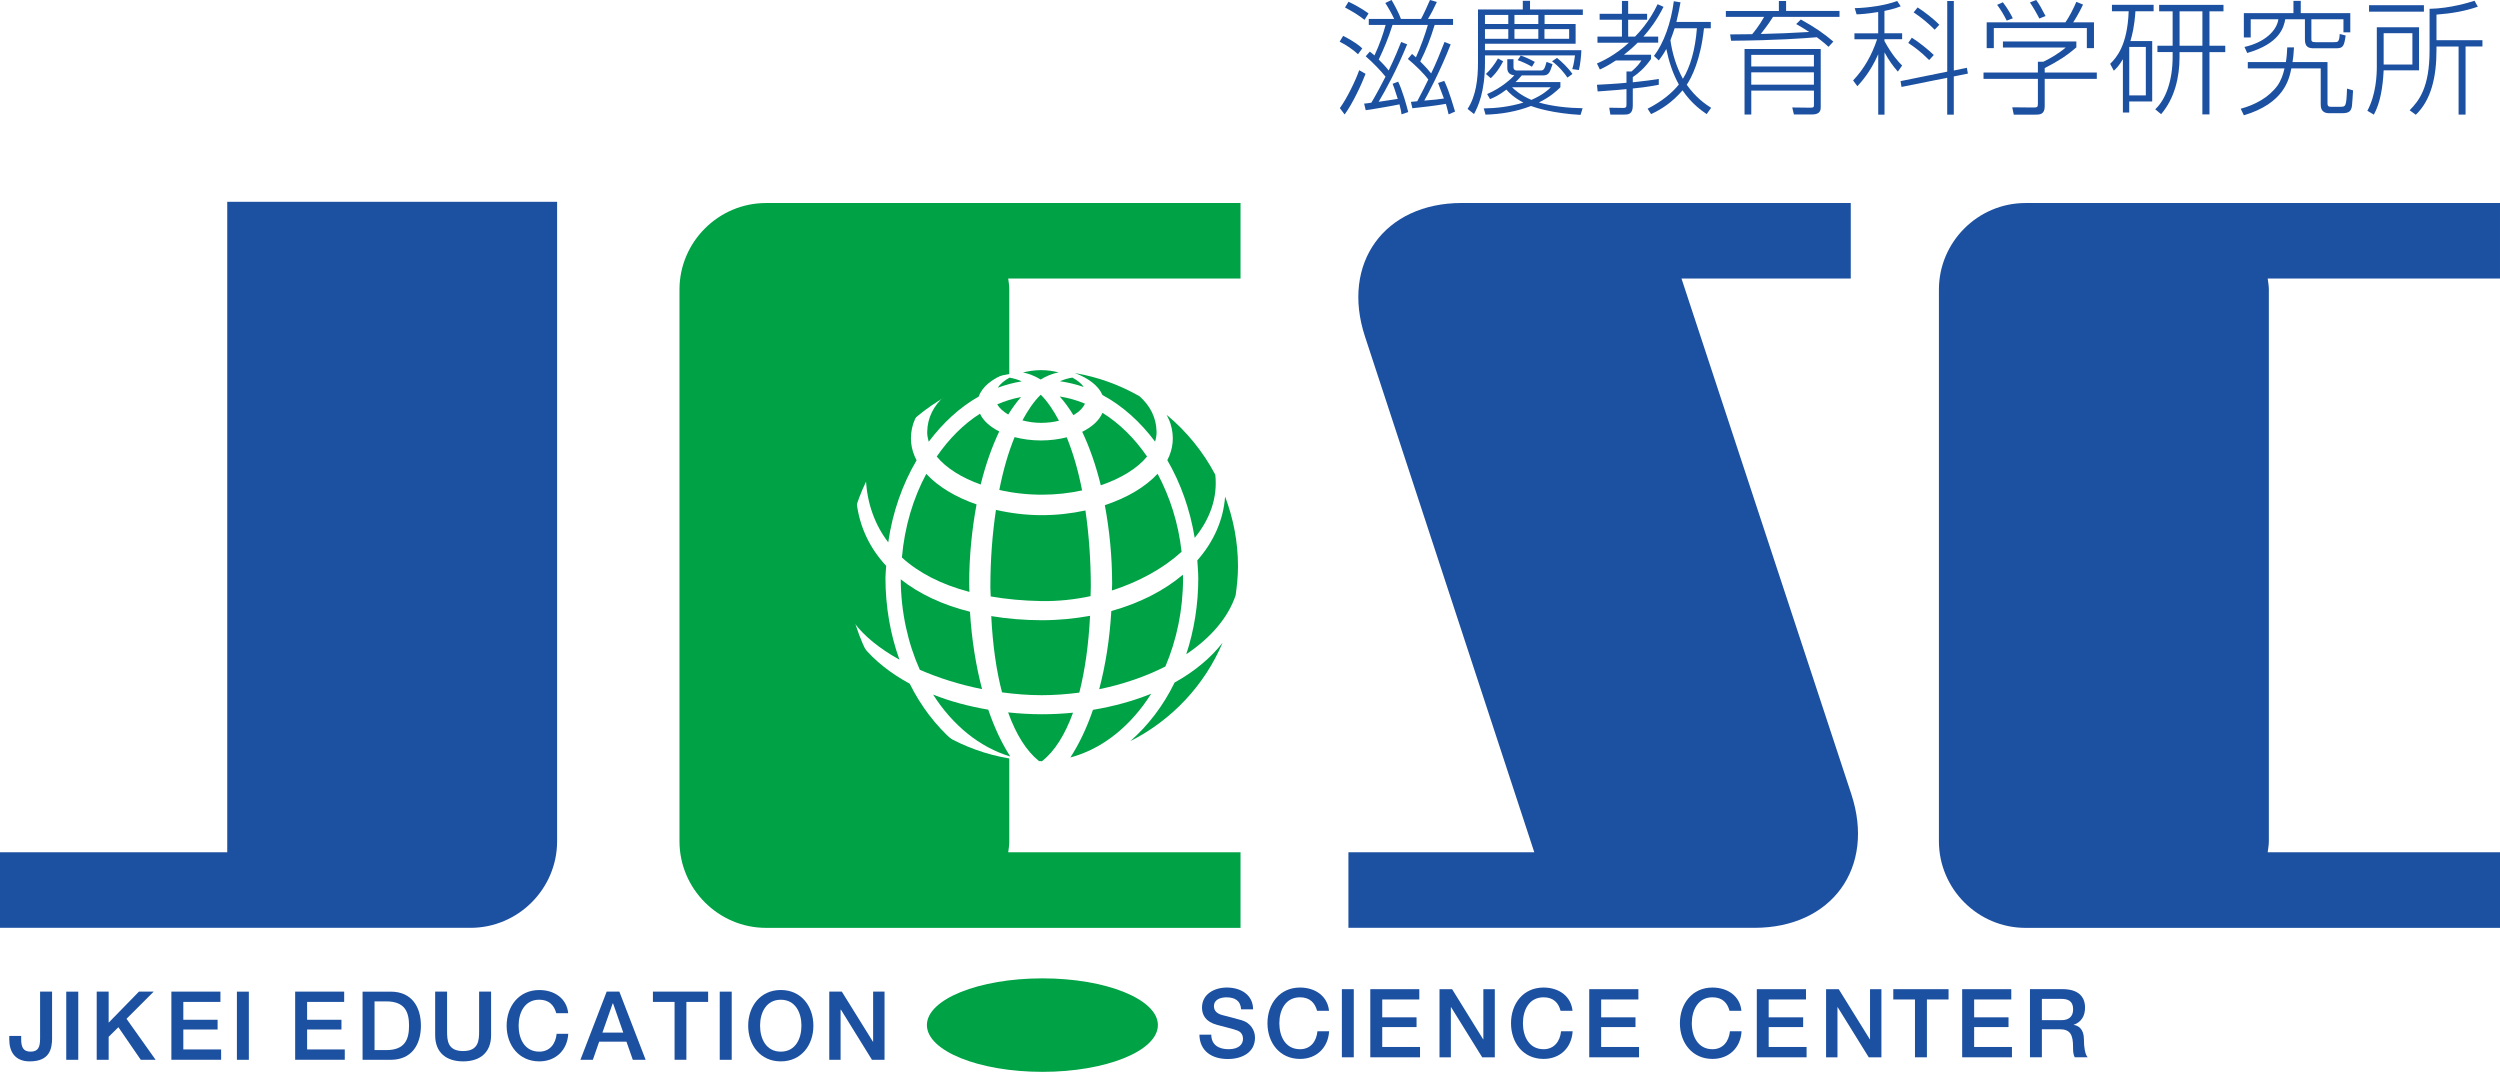 <?xml version="1.0" encoding="UTF-8"?><svg id="a" xmlns="http://www.w3.org/2000/svg" viewBox="0 0 760 325.84"><defs><style>.b{fill:#00a246;}.b,.c{stroke-width:0px;}.c{fill:#1c50a1;}</style></defs><path class="c" d="M69.08,61.34v197.74H0v22.98h143.03c14.48,0,26.33-11.85,26.33-26.33V61.34h-100.28Z"/><path class="c" d="M760,61.72h-144.25c-14.47,0-26.32,11.83-26.32,26.31v167.7c0,14.49,11.84,26.34,26.32,26.34h144.25v-22.98h-70.62c.13-1.11.35-2.2.35-3.36V88.02c0-1.15-.21-2.24-.35-3.35h70.62v-22.96Z"/><path class="c" d="M562.8,241.42l-51.63-156.75h51.46v-22.96h-118.25c-23.52,0-36.77,18.28-29.42,40.61l51.46,156.76h-56.5v22.98h123.41c23.57,0,36.83-18.29,29.47-40.64"/><path class="c" d="M15.84,315.5c0,3.59-.89,7.16-6.83,7.16-4.39,0-6.19-2.88-6.19-6.64v-1.1h3.62v1.06c0,2.37.65,3.72,2.85,3.72,2.36,0,2.9-1.42,2.9-4.01v-14.24h3.64v14.04Z"/><rect class="c" x="20.14" y="301.46" width="3.65" height="20.72"/><polygon class="c" points="29.4 301.45 33.03 301.45 33.03 310.89 42.24 301.45 46.73 301.45 38.46 309.72 47.3 322.17 42.79 322.17 35.99 312.27 33.03 315.19 33.03 322.17 29.4 322.17 29.4 301.45"/><polygon class="c" points="52.1 301.45 67.01 301.45 67.01 304.58 55.73 304.58 55.73 310.01 66.15 310.01 66.15 312.97 55.73 312.97 55.73 319.03 67.22 319.03 67.22 322.17 52.1 322.17 52.1 301.45"/><rect class="c" x="72.02" y="301.46" width="3.63" height="20.72"/><polygon class="c" points="89.73 301.45 104.63 301.45 104.63 304.58 93.36 304.58 93.36 310.01 103.8 310.01 103.8 312.97 93.36 312.97 93.36 319.03 104.81 319.03 104.81 322.17 89.73 322.17 89.73 301.45"/><path class="c" d="M110.22,301.46h8.57c6.4,0,9.17,4.66,9.17,10.36s-2.78,10.36-9.17,10.36h-8.57v-20.72ZM113.86,319.23h3.56c5.69,0,6.93-3.27,6.93-7.42s-1.24-7.39-6.93-7.39h-3.56v14.81Z"/><path class="c" d="M132.28,301.45h3.63v12.05c0,2.79.16,6.02,4.87,6.02s4.87-3.23,4.87-6.02v-12.05h3.64v13.26c0,5.3-3.4,7.95-8.5,7.95s-8.5-2.65-8.5-7.95v-13.26Z"/><path class="c" d="M169.1,308.02c-.62-2.36-2.16-4.11-5.15-4.11-4.46,0-6.29,3.92-6.29,7.9s1.83,7.89,6.29,7.89c3.22,0,4.97-2.4,5.27-5.43h3.53c-.28,4.96-3.8,8.39-8.8,8.39-6.21,0-9.93-4.93-9.93-10.84s3.72-10.85,9.93-10.85c4.65.01,8.35,2.6,8.78,7.05h-3.63Z"/><path class="c" d="M184.42,301.45h3.86l7.99,20.72h-3.9l-1.93-5.51h-8.29l-1.92,5.51h-3.78l7.98-20.72ZM183.13,313.92h6.35l-3.11-8.89h-.11l-3.13,8.89Z"/><polygon class="c" points="198.49 301.45 215.27 301.45 215.27 304.58 208.66 304.58 208.66 322.17 205.07 322.17 205.07 304.58 198.49 304.58 198.49 301.45"/><rect class="c" x="218.8" y="301.46" width="3.64" height="20.72"/><path class="c" d="M247.27,311.81c0,5.91-3.69,10.85-9.91,10.85s-9.91-4.94-9.91-10.85,3.71-10.85,9.91-10.85,9.91,4.91,9.91,10.85M231.06,311.81c0,3.97,1.85,7.89,6.3,7.89s6.28-3.92,6.28-7.89-1.84-7.89-6.28-7.89-6.3,3.92-6.3,7.89"/><polygon class="c" points="252.1 301.45 255.91 301.45 265.39 316.71 265.43 316.71 265.43 301.45 268.9 301.45 268.9 322.17 265.07 322.17 255.64 306.93 255.54 306.93 255.54 322.17 252.1 322.17 252.1 301.45"/><path class="c" d="M368.23,314.52c0,3.19,2.35,4.44,5.25,4.44,3.2,0,4.39-1.57,4.39-3.12s-.87-2.25-1.7-2.56c-1.46-.56-3.33-.93-6.18-1.72-3.55-.94-4.58-3.1-4.58-5.25,0-4.15,3.8-6.1,7.56-6.1,4.33,0,7.97,2.29,7.97,6.63h-3.64c-.17-2.68-1.96-3.65-4.46-3.65-1.67,0-3.8.59-3.8,2.68,0,1.46.98,2.27,2.45,2.69.34.07,4.92,1.27,6,1.59,2.74.82,4.03,3.14,4.03,5.28,0,4.65-4.12,6.51-8.25,6.51-4.72,0-8.56-2.28-8.65-7.41h3.62Z"/><path class="c" d="M400.39,307.29c-.62-2.36-2.16-4.11-5.18-4.11-4.45,0-6.29,3.9-6.29,7.88s1.84,7.9,6.29,7.9c3.25,0,5-2.42,5.29-5.45h3.55c-.31,4.99-3.81,8.4-8.84,8.4-6.2,0-9.9-4.93-9.9-10.85s3.7-10.85,9.9-10.85c4.69.02,8.35,2.62,8.82,7.08h-3.64Z"/><rect class="c" x="407.93" y="300.71" width="3.62" height="20.71"/><polygon class="c" points="416.57 300.71 431.47 300.71 431.47 303.84 420.2 303.84 420.2 309.27 430.63 309.27 430.63 312.23 420.2 312.23 420.2 318.28 431.69 318.28 431.69 321.42 416.57 321.42 416.57 300.71"/><polygon class="c" points="437.61 300.71 441.44 300.71 450.88 315.96 450.94 315.96 450.94 300.71 454.42 300.71 454.42 321.42 450.59 321.42 441.14 306.19 441.06 306.19 441.06 321.42 437.61 321.42 437.61 300.71"/><path class="c" d="M474.41,307.29c-.58-2.36-2.13-4.11-5.16-4.11-4.44,0-6.28,3.9-6.28,7.88s1.84,7.9,6.28,7.9c3.23,0,5.01-2.42,5.31-5.45h3.52c-.3,4.99-3.8,8.4-8.83,8.4-6.22,0-9.9-4.93-9.9-10.85s3.68-10.85,9.9-10.85c4.68.02,8.34,2.62,8.8,7.08h-3.64Z"/><polygon class="c" points="483.13 300.71 498.07 300.71 498.07 303.84 486.75 303.84 486.75 309.27 497.19 309.27 497.19 312.23 486.75 312.23 486.75 318.28 498.27 318.28 498.27 321.42 483.13 321.42 483.13 300.71"/><path class="c" d="M525.78,307.29c-.63-2.36-2.14-4.11-5.19-4.11-4.4,0-6.28,3.9-6.28,7.88s1.87,7.9,6.28,7.9c3.23,0,5-2.42,5.31-5.45h3.53c-.28,4.99-3.8,8.4-8.84,8.4-6.17,0-9.9-4.93-9.9-10.85s3.73-10.85,9.9-10.85c4.68.02,8.37,2.62,8.8,7.08h-3.61Z"/><polygon class="c" points="534.07 300.71 549.02 300.71 549.02 303.84 537.68 303.84 537.68 309.27 548.16 309.27 548.16 312.23 537.68 312.23 537.68 318.28 549.2 318.28 549.2 321.42 534.07 321.42 534.07 300.71"/><polygon class="c" points="555.13 300.71 558.97 300.71 568.43 315.96 568.49 315.96 568.49 300.71 571.95 300.71 571.95 321.42 568.1 321.42 558.66 306.19 558.59 306.19 558.59 321.42 555.13 321.42 555.13 300.71"/><polygon class="c" points="575.56 300.71 592.36 300.71 592.36 303.84 585.78 303.84 585.78 321.42 582.15 321.42 582.15 303.84 575.56 303.84 575.56 300.71"/><polygon class="c" points="596.5 300.71 611.43 300.71 611.43 303.84 600.14 303.84 600.14 309.27 610.59 309.27 610.59 312.23 600.14 312.23 600.14 318.28 611.63 318.28 611.63 321.42 596.5 321.42 596.5 300.71"/><path class="c" d="M617.11,300.7h9.92c4.51,0,6.82,2.07,6.82,5.6,0,3.98-2.74,5-3.43,5.21v.07c1.26.16,3.09,1.1,3.09,4.38,0,2.39.34,4.62,1.15,5.45h-3.92c-.53-.9-.53-2.03-.53-3.06,0-3.78-.81-5.46-4.14-5.46h-5.34v8.52h-3.62v-20.71ZM620.73,310.13h5.95c2.3,0,3.55-1.13,3.55-3.3,0-2.64-1.7-3.17-3.59-3.17h-5.91v6.47Z"/><path class="c" d="M412.83,16.48c-1.37-1.31-3.65-2.87-5.58-3.81l1.06-1.76c3.64,1.82,5.12,3.13,5.83,3.8l-1.31,1.78ZM407.32,32.85c2.14-2.9,4.82-8.45,5.88-11.51l1.93,1.1c-1.08,2.91-3.92,9.08-6.36,12.36l-1.46-1.94ZM414.83,6.04c-2.18-1.67-3.49-2.42-5.95-3.77l1.07-1.74c1.03.49,3.91,1.93,6.09,3.55l-1.22,1.96ZM441,13.5c-3.2,8.24-7.34,15.93-8.02,17.08,3.07-.24,4.31-.38,5.97-.63-.25-.75-1.55-4.03-1.77-4.72l1.87-.64c.58,1.21,1.47,3.13,3.29,9.33l-1.96.85c-.45-1.92-.63-2.51-.83-3.2-2.18.45-8.97,1.24-10.19,1.34l-.44-1.94c.48-.02.64-.07,1.93-.19,1.95-3.68,2.13-4.13,3.35-6.6-1.32-1.81-3.97-4.41-6.21-6.26l1.28-1.52c.44.39.58.51,1.17,1.03,1.35-2.91,2.86-7.1,3.63-9.84h-10.74c-1.31,4.11-2.5,6.93-4.19,10.52,1.06,1.07,2.11,2.14,3.02,3.32,1.89-3.89,3.12-6.99,3.79-8.67l1.83.72c-3.25,7.92-6.6,13.99-8.67,17.47,1.76-.24,2.13-.32,5.81-.88-.81-2.63-1.26-3.81-1.56-4.6l1.68-.64c1.21,2.46,2.57,7.16,3.06,9.24l-2.04.69c-.06-.64-.14-1.15-.62-3.03-1.27.3-8,1.48-10.26,1.77l-.49-2c.59-.04,1.03-.1,2.2-.28,1.44-2.36,3.56-6.43,4.31-7.91-1.32-1.66-3.74-4.21-6.02-6.19l1.25-1.43c.55.42.84.65,1.42,1.16,1.66-3.65,2.58-6.37,3.38-9.27h-5.12v-1.82h7.72c-.7-1.5-1.73-3.36-2.7-4.85l1.9-.91c.25.42,2.06,3.49,2.85,5.76h6.11c.57-.94,2.3-4.71,2.73-5.76l2.09.6c-.63,1.43-1.84,3.77-2.71,5.16h7.63v1.82h-5.59c-1.35,4.37-2.54,7.44-4.38,11.11,2.06,2.06,2.86,3.09,3.31,3.63,1.51-3.08,2.81-6.33,4.07-9.57l1.84.74Z"/><path class="c" d="M462.93,2.87V.24h2.2v2.64h16.05v1.66h-11.63v2.75h9.44v6h-27.56v1.96h29.3c-.02,1.35-.29,4.25-.75,6.03l-2.01-.27c.45-1.32.72-3.32.83-4.18h-27.37v2.19c0,9.04-2.15,13.43-3.33,15.65l-1.96-1.56c2.59-3.91,3.17-9.16,3.17-14.08V2.87h13.63ZM480.5,34.93c-8.12-.45-13.43-2.08-15.09-2.71-4.4,1.71-9.07,2.5-13.81,2.63l-.54-1.89c3.82-.06,7.66-.48,12.07-1.77-2.78-1.43-4.41-3.01-5.19-3.95-2.36,1.8-3.78,2.41-4.97,2.89l-.88-1.54c4.3-1.83,7.37-4.68,8.27-5.69-.51-.08-2.14-.27-2.14-2.14v-2.77h1.88v2.42c0,.9.71,1.02.92,1.02h7.42c.94,0,1.18-.71,1.72-2.61l1.82.68c-.84,2.53-1.09,3.43-2.96,3.43h-6.4c-.8.94-1.4,1.55-1.88,2.01h13.62v1.58c-1.27,1.25-3.08,2.93-6.54,4.63,3.97,1.18,9.1,1.7,13.29,1.75l-.62,2.02ZM458.52,4.54h-7.09v2.75h7.09v-2.75ZM458.52,8.86h-7.09v2.94h7.09v-2.94ZM451.72,22.49c1.25-1.11,2.82-3.18,3.66-4.72l1.58.86c-1.69,3.24-3.1,4.5-3.77,5.14l-1.47-1.28ZM459.65,26.52c.7.67,2.49,2.38,5.89,3.85,3.58-1.56,5.27-3.18,5.92-3.85h-11.81ZM467.65,4.54h-7.26v2.75h7.26v-2.75ZM467.65,8.86h-7.26v2.94h7.26v-2.94ZM465.72,20.29c-1.03-.64-3.25-1.66-4.35-2l.94-1.39c1.24.4,2.3.86,4.27,1.91l-.86,1.47ZM477.02,8.86h-7.51v2.94h7.51v-2.94ZM476.49,23.58c-.67-1.03-2.45-3.34-4.67-4.95l1.51-1.02c1.4,1.09,3.48,3.1,4.69,4.88l-1.52,1.1Z"/><path class="c" d="M505.71,2.08c-2.05,4.11-4.32,7.05-6.12,9.05h4.5v1.85h-6.24c-1.97,1.96-3.31,2.98-4.18,3.66h8.25v1.29c-2.08,2.93-3.93,4.4-5.55,5.51v1.58c3.92-.41,5.75-.69,7.9-1.02v1.77c-3.36.67-6.93,1.05-7.9,1.13v5.21c0,2.73-1.51,2.73-2.8,2.73h-4.02l-.34-2.1,4.24.07c.82,0,1-.26,1-.98v-4.74c-.71.06-3.84.4-8.76.71l-.22-2.03c1.72-.08,6.5-.35,8.98-.61v-3.43h1.54c1.86-1.63,2.43-2.44,2.99-3.35h-7.76c-2.39,1.58-3.69,2.2-4.86,2.75l-.89-1.83c1.39-.61,5.33-2.32,9.71-6.32h-9.55v-1.85h7.44v-5.13h-6.78v-1.8h6.78V.29h1.89v3.91h5.76v1.8h-5.76v5.13h2.09c.99-1.03,4.3-4.39,6.86-9.85l1.8.8ZM520.08,6.68v1.92h-2.07c-1.03,9.66-3.75,14.94-5.24,17.17,2.7,3.84,5.64,5.89,7.41,7.01l-1.35,1.91c-1.37-.95-4.53-3.08-7.34-7.22-3.22,3.72-6.31,5.69-9.56,7.22l-1.05-1.64c4.3-2.2,7.42-4.77,9.49-7.36-1.87-3.36-3.03-7-3.81-10.8-.88,1.63-1.66,2.64-2.28,3.48l-1.47-1.37c2.99-3.89,5.19-10.06,6.03-16.62l2.03.33c-.4,2.15-.64,3.5-1.25,5.96h10.46ZM509.09,8.6c-.2.57-.64,1.97-1.28,3.63.58,4.11,1.82,8.14,3.79,11.73,2.2-3.51,3.76-8.8,4.26-15.36h-6.77Z"/><path class="c" d="M547.45,5.93c4.26,2.34,7.12,4.33,9.88,6.71l-1.46,1.59c-.85-.75-1.52-1.41-3.56-2.91-4.38.35-11.93.94-26.06,1.07l-.29-1.93c.67,0,5.45-.03,6.7-.07.31-.34,2.06-2.43,3.64-5.26h-11.64v-1.79h16.12V.3h2.19v3.03h16.24v1.79h-20.2c-.53.86-1.66,2.59-3.74,5.21,6.78-.18,7.54-.22,14.72-.61-1.45-.98-2.68-1.67-3.95-2.41l1.41-1.38ZM553.5,32.51c0,.76,0,2.29-2.58,2.29h-5.57l-.51-2.13,5.57.07c1.03,0,1.03-.29,1.03-.95v-4.25h-19.05v7.27h-2.05V14.89h23.16v17.62ZM551.43,16.67h-19.05v3.53h19.05v-3.53ZM551.43,21.98h-19.05v3.75h19.05v-3.75Z"/><path class="c" d="M576.96,21.79c-1.49-1.72-2.7-3.35-4.07-5.87v18.93h-1.91v-18.37c-2.38,5.46-5.21,8.48-6.34,9.73l-1.3-1.76c3.39-3.54,5.77-7.88,7.3-12.52h-6.89v-1.8h7.22V3.65c-3.49.58-5.53.69-6.57.71l-.56-1.88c4.14-.08,9.57-.9,12.9-2.18l1.07,1.61c-.69.26-1.95.82-4.94,1.41v6.79h5.38v1.8h-5.38v.56c2.29,4.23,4.34,6.43,5.38,7.46l-1.31,1.84ZM597.92,20.59l.32,1.78-4.29.87v11.61h-2v-11.21l-13.9,2.79-.28-1.77,14.19-2.88V.3h2v21.13l3.97-.83ZM586.46,18.26c-2.49-2.52-4.52-3.99-6.35-5.21l1.08-1.59c1.9,1.14,5.17,3.75,6.68,5.26l-1.41,1.55ZM588.14,9.03c-1.79-1.83-4.11-3.76-6.39-5.27l1.21-1.5c1.86,1.21,4.59,3.21,6.59,5.27l-1.41,1.5Z"/><path class="c" d="M631.2,14.41c-3.13,2.68-5.55,4.2-9.61,6.28v1.35h15.84v1.93h-15.84v8.34c0,2.55-1.51,2.55-3.09,2.55h-6.31l-.47-2.24,6.29.06c1.25,0,1.51-.04,1.51-1.14v-7.57h-16.53v-1.93h16.53v-3.28h1.66c1.96-.91,4.66-2.49,6.79-4.3h-19.08v-1.85h22.32v1.81ZM636.57,6.79v7.85h-2.17v-6.1h-28.28v6.1h-2.17v-7.85h23.94c1.1-1.52,2.57-4.43,3.32-6.23l2.03.83c-.48,1.06-1.83,3.69-3,5.4h6.34ZM610.04,6.27c-.79-1.62-1.84-3.39-2.91-4.8l1.74-.78c1.51,1.89,2.69,4.2,3.03,4.87l-1.86.71ZM619.97,5.65c-.71-1.43-1.96-3.58-2.87-4.9l1.89-.76c.86,1.17,1.49,2.23,2.86,4.88l-1.88.77Z"/><path class="c" d="M654.27,12.48v18.37h-6.99v3.37h-1.92v-16.23c-1.24,2.08-1.92,2.72-2.76,3.51l-1.11-2.09c1.9-1.88,5.25-5.57,5.63-15.98h-5.09v-1.96h12.67v1.96h-5.53c-.3,4.64-.97,7.13-1.52,9.05h6.62ZM652.33,14.27h-5.04v14.74h5.04v-14.74ZM675.93,3.44h-4.25v10.47h4.8v1.93h-4.8v18.93h-2.16V15.84h-6.94v1.55c0,6.08-1.49,12.52-5.6,17.32l-1.79-1.49c3.22-2.98,5.29-8.71,5.29-15.96v-1.43h-4.62v-1.93h4.62V3.44h-4.1v-1.96h19.56v1.96ZM669.53,3.44h-6.94v10.47h6.94V3.44Z"/><path class="c" d="M681.19,33.05c4.34-1.18,8.45-3.36,11.16-7.02,1.07-1.52,1.72-3.33,2.14-5.24h-11.16v-1.93h11.58c.27-1.58.36-3.1.41-4.45h2.05c-.13,2.16-.22,3.25-.44,4.45h10.63v12.49c0,1.03.4,1.11,1.12,1.11h2.76c1.66,0,1.87-.05,2.05-5.52l1.84.54c-.01.45-.28,4.51-.33,4.71-.25,1.66-.93,2.22-3,2.22h-3.93c-2.57,0-2.57-1.89-2.57-2.83v-10.79h-8.93c-.69,3.35-2.16,10.6-14.43,14.26l-.96-1.99ZM699.43.27v3.73h15.06v5.82h-2.08v-3.97h-9.75v5.89c0,.71,0,1.08,1.23,1.08h5.65c1.16,0,1.61,0,1.73-2.48l1.81.45c-.45,3.3-.81,3.89-2.92,3.89h-6.69c-1.54,0-2.77-.27-2.77-2.64v-6.19h-5.98c-.44,2.43-1.63,7.39-11.57,10.26l-.83-1.84c6.15-1.37,9.83-4.94,10.31-8.42h-8.41v5.53h-2.09V4h15.08V.27h2.19Z"/><path class="c" d="M735.39,8.29v13.09h-10.76c-.25,5.1-1,9.84-2.98,13.47l-1.97-1.17c2.65-4.97,2.87-10.86,2.87-13.43v-11.96h12.83ZM736.87,3.55h-16.68v-1.96h16.68v1.96ZM733.37,10.1h-8.74v9.52h8.74v-9.52ZM740.69,14.14v1.15c0,7.97-1.57,15.1-6.29,19.6l-1.87-1.37c2.87-2.91,6.06-6.9,6.06-18.24V2.68c6.3-.11,12.25-2,13.66-2.45l1.01,1.8c-3.88,1.35-7.85,2.05-12.57,2.41v7.78h13.97v1.91h-5.13v20.71h-2.12V14.14h-6.72Z"/><path class="b" d="M377.12,61.72h-144.24c-14.46,0-26.32,11.83-26.32,26.31v167.7c0,14.49,11.86,26.34,26.32,26.34h144.24v-22.98h-70.62c.15-1.11.32-2.2.32-3.36v-25.15c-28.03-4.72-49.41-29.06-49.41-58.43s21.39-53.73,49.41-58.44v-25.68c0-1.15-.17-2.24-.32-3.35h70.62v-22.96Z"/><path class="b" d="M352,311.62c0,7.84-15.7,14.22-35.1,14.22s-35.12-6.38-35.12-14.22,15.74-14.2,35.12-14.2,35.1,6.37,35.1,14.2"/><path class="b" d="M276.54,207.84c-5.83-3.16-10.64-6.99-14.14-11.24,5.6,12.4,15.29,22.54,27.41,28.68-5.27-4.64-9.83-10.52-13.26-17.44"/><path class="b" d="M357.09,207.48c-3.44,7.06-8.08,13.09-13.47,17.82,12.54-6.33,22.55-16.92,28.05-29.92-3.54,4.57-8.47,8.71-14.58,12.11"/><path class="b" d="M338.09,177.48c0,.69-.07,1.33-.07,2.03,8.18-2.62,15.59-6.68,21.18-11.77-.96-8.74-3.58-16.76-7.29-23.71-3.74,4.05-9.38,7.34-16.04,9.54,1.38,7.41,2.22,15.44,2.22,23.91"/><path class="b" d="M301.34,187.3c.45,8.88,1.55,16.61,3.28,23.18,4,.54,8.06.86,12.1.86,3.82,0,7.61-.3,11.39-.78,1.69-6.62,2.82-14.41,3.27-23.35-4.62.84-9.51,1.34-14.65,1.34s-10.53-.44-15.38-1.25"/><path class="b" d="M334.64,147.53c6.12-2.08,11.11-5.14,14.07-8.74-3.79-5.52-8.37-10.07-13.56-13.29-.97,2.31-3.18,4.3-6.16,5.77,2.26,4.74,4.16,10.17,5.65,16.26"/><path class="b" d="M273.42,200.53c-2.71-7.58-4.24-15.95-4.24-24.82,0-1.25.15-2.44.22-3.69-4.94-5.31-8.1-11.78-8.99-19.29-2.11,6.09-3.31,12.6-3.31,19.42,0,5.96.9,11.72,2.55,17.14,3.06,4.12,7.85,7.96,13.78,11.25"/><path class="b" d="M331.61,178.53c0-8.3-.59-16.11-1.64-23.35-4.27.92-8.72,1.43-13.25,1.43-4.77,0-9.5-.58-13.95-1.61-1.09,7.28-1.7,15.18-1.7,23.52,0,.98.1,1.85.1,2.8,4.75.82,9.89,1.32,15.54,1.41,4.98.07,9.97-.46,14.82-1.5.01-.91.07-1.77.07-2.71"/><path class="b" d="M354.87,139.9c4.02,6.91,6.89,14.91,8.32,23.61,4.58-5.61,7.02-12.15,6.26-19.19-3.7-7-8.72-13.19-14.78-18.2.43.89.89,1.79,1.18,2.75,1.22,3.95.76,7.66-.99,11.04"/><path class="b" d="M364.28,175.72c0,8.19-1.3,16.03-3.66,23.17,7.29-4.89,12.68-10.97,15.01-17.91.41-2.88.72-5.84.72-8.84,0-7.48-1.44-14.59-3.92-21.19-.51,7.13-3.48,13.76-8.45,19.41.12,1.79.29,3.52.29,5.35"/><path class="b" d="M278.64,139.93c-1.79-3.37-2.26-7.11-1.04-11.07.32-.96.74-1.85,1.2-2.75-6.52,5.38-11.81,12.14-15.57,19.81.42,7.13,2.67,13.54,6.79,18.95,1.33-9.23,4.34-17.68,8.62-24.94"/><path class="b" d="M335.15,120.09c6.08,3.27,11.5,8.15,15.99,14.17.29-.97.47-1.96.46-2.96-.08-4.43-2.01-8.01-5.19-10.84-6.01-3.43-12.61-5.86-19.67-7.05,4.12,1.51,7.19,3.84,8.41,6.68"/><path class="b" d="M281.87,131.29c-.02,1.03.19,2.01.46,3,4.32-5.74,9.42-10.48,15.2-13.74,1.03-2.95,4.06-5.4,8.23-6.99-6.69,1.25-12.98,3.62-18.7,6.89-3.16,2.85-5.11,6.42-5.19,10.84"/><path class="b" d="M310.99,113.23c1.82.36,3.62,1.07,5.36,2.14,1.77-1.09,3.59-1.8,5.48-2.17-1.65-.4-3.4-.68-5.34-.68h-.1c-2,.01-3.75.31-5.4.71"/><path class="b" d="M329.82,122.71c-2.44-1.04-5.02-1.75-7.66-2.18,1.48,1.67,2.86,3.54,4.15,5.68,1.66-.95,2.89-2.13,3.51-3.49"/><path class="b" d="M298.13,147.29c1.49-6.04,3.4-11.42,5.64-16.13-2.78-1.4-4.88-3.26-5.86-5.4-5.02,3.19-9.45,7.67-13.14,13.03,2.83,3.47,7.57,6.44,13.35,8.5"/><path class="b" d="M294.63,177.48c0-8.57.87-16.67,2.24-24.14-6.32-2.19-11.69-5.39-15.28-9.29-3.97,7.38-6.59,16.04-7.41,25.43,5.07,4.63,11.92,8.2,20.53,10.46-.02-.82-.08-1.61-.08-2.46"/><path class="b" d="M283.66,211.15c5.92,9.29,14.12,16.03,23.46,18.82-2.55-3.96-4.82-8.74-6.69-14.23-6.03-1.04-11.68-2.55-16.77-4.59"/><path class="b" d="M294.87,185.97c-8.28-2.06-15.41-5.4-21.04-9.85.05,10.02,2.17,19.37,5.79,27.49,5.74,2.52,12.2,4.54,18.93,5.89-1.87-7.11-3.16-15.04-3.68-23.53"/><path class="b" d="M328.96,149.08c-1.17-6.02-2.76-11.43-4.67-16.14-2.39.6-5,.96-7.83.96s-5.58-.37-8.02-1.01c-1.92,4.68-3.47,10.04-4.65,16.05,4.08.94,8.44,1.45,12.98,1.45,4.2,0,8.34-.46,12.19-1.31"/><path class="b" d="M325.39,230.27c9.83-2.61,18.44-9.64,24.58-19.39-5.36,2.2-11.34,3.84-17.71,4.91-1.91,5.6-4.27,10.48-6.87,14.48"/><path class="b" d="M316.72,217.13c-3.52,0-6.9-.21-10.25-.56,2.41,6.72,5.58,11.77,9.39,14.8.29,0,.58.04.86.04h.04c3.85-3,7-8.05,9.44-14.75-3.08.31-6.23.47-9.48.47"/><path class="b" d="M337.84,185.76c-.49,8.57-1.79,16.59-3.68,23.76,7.2-1.49,14.07-3.82,20.11-6.9,3.41-8,5.38-17.16,5.38-26.93,0-.33-.06-.64-.06-.97-5.71,4.84-13.15,8.64-21.74,11.03"/><path class="b" d="M321.92,127.9c-1.62-3.08-3.43-5.8-5.48-7.86h-.11c-2.09,2.05-3.88,4.73-5.51,7.76,1.73.44,3.6.75,5.64.75s3.82-.24,5.47-.65"/><path class="b" d="M306.89,114.81c-1.53.85-2.81,1.85-3.55,3.05,2.37-.88,4.78-1.52,7.28-1.93-1.2-.53-2.43-.92-3.72-1.12"/><path class="b" d="M326,114.79c-1.32.19-2.56.59-3.78,1.1,2.46.38,4.91.93,7.21,1.75-.72-1.12-1.98-2.05-3.43-2.85"/><path class="b" d="M306.5,126.02c1.23-1.99,2.53-3.77,3.9-5.33-2.48.48-4.92,1.22-7.23,2.22.65,1.22,1.87,2.23,3.33,3.11"/></svg>